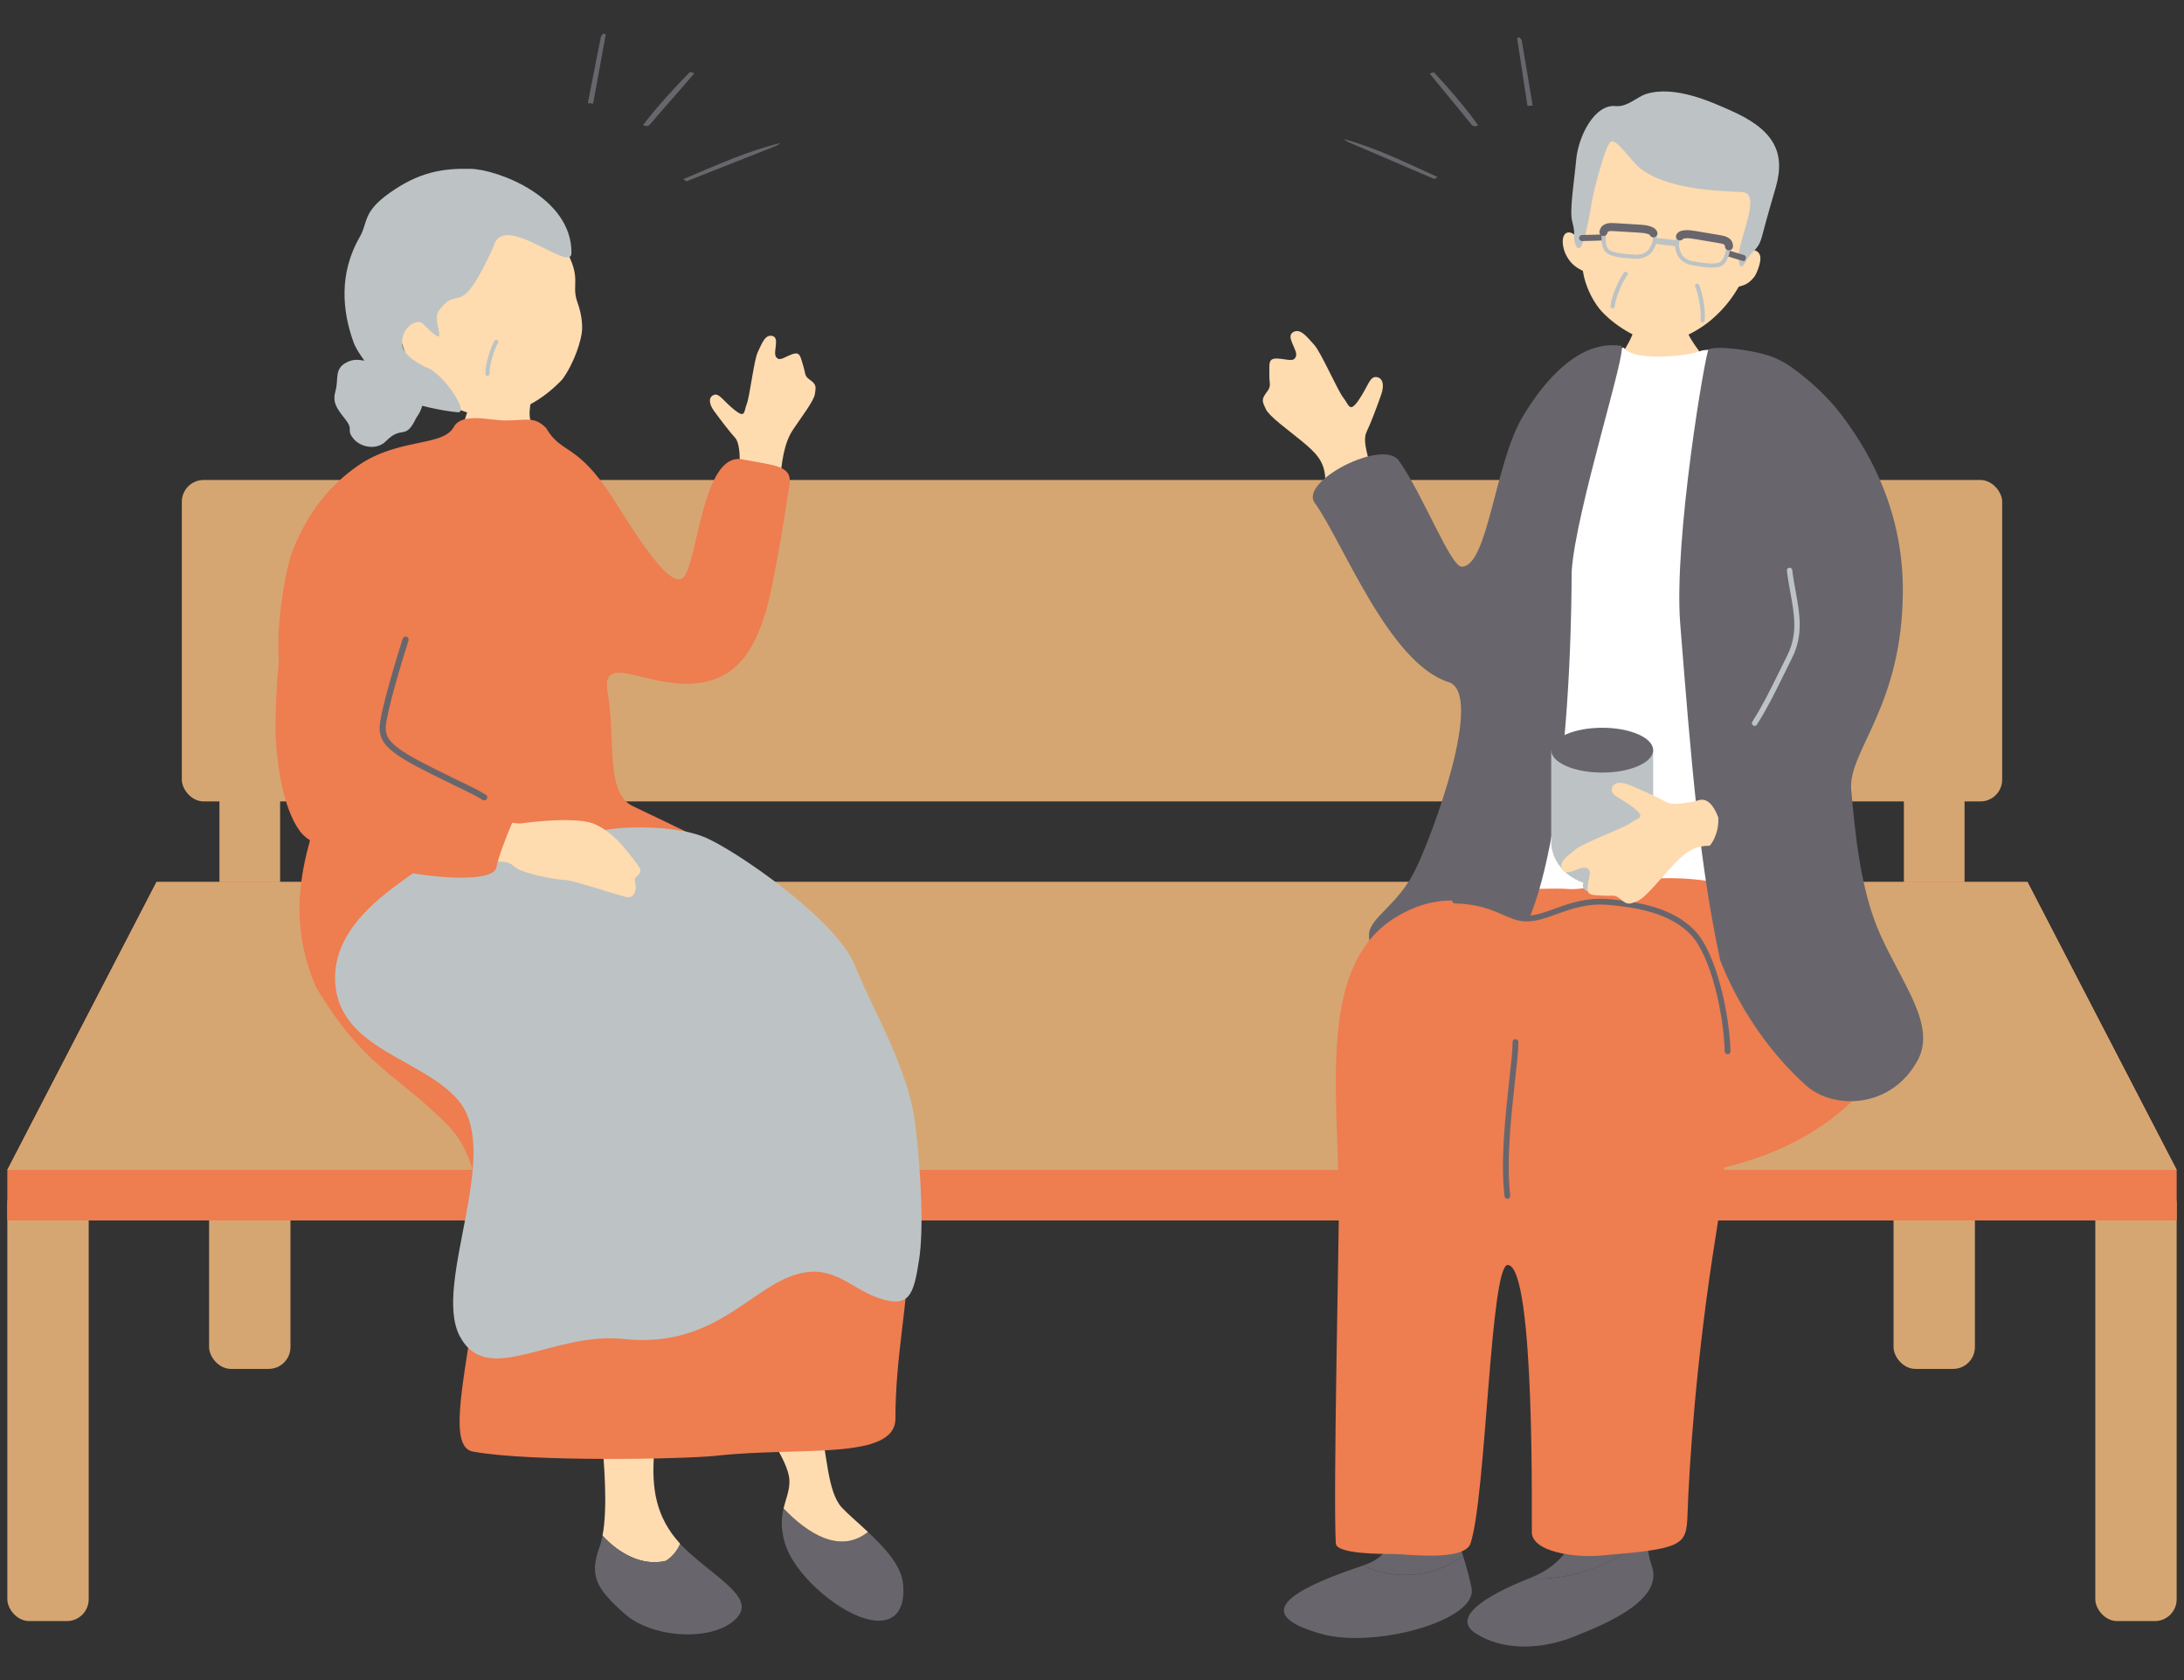 <?xml version="1.0" encoding="UTF-8"?><svg id="a" xmlns="http://www.w3.org/2000/svg" viewBox="0 0 260 200"><rect x="0" y="0" width="260" height="200" fill="#333333" stroke="none"/><g><g><g><rect x="26.124" y="83.062" width="7.222" height="39.02" fill="#d6a672"/><rect x="24.893" y="110.68" width="9.685" height="52.279" rx="2.595" ry="2.595" fill="#d6a672"/><rect x="225.422" y="110.68" width="9.685" height="52.279" rx="2.595" ry="2.595" fill="#d6a672"/><rect x="226.653" y="83.062" width="7.222" height="39.02" fill="#d6a672"/></g><rect x="21.645" y="57.138" width="216.709" height="38.267" rx="2.595" ry="2.595" fill="#d6a672"/><rect x="249.441" y="140.699" width="9.684" height="52.279" rx="2.595" ry="2.595" fill="#d6a672"/><rect x=".874" y="140.699" width="9.684" height="52.279" rx="2.595" ry="2.595" fill="#d6a672"/><g><polygon points=".874 139.261 .874 145.29 259.126 145.29 259.126 139.261 241.366 104.991 18.634 104.991 .874 139.261" fill="#ee7d50"/><polygon points="259.126 139.261 .874 139.261 18.634 104.991 241.366 104.991 259.126 139.261" fill="#d6a672"/></g></g><g><g><path d="m63.429,50.444c1.124,1.413,2.107,1.235,4.291,3.732s3.717,4.993,2.873,8.582c-.844,3.589,1.808,9.128-5.057,8.738-6.866-.39-11.937-2.184-15.526-4.135-3.589-1.95-4.291-3.043-1.17-7.178,3.121-4.135,4.525-5.695,6.085-9.206,1.56-3.511,1.309-7.152,3.346-7.126,2.037.026,5.236-.052,5.314,1.197.078,1.248-1.132,4.629-.156,5.396Z" fill="#ffdbb0"/><g><path d="m49.542,49.761c-1.321,2.773-1.647.768-3.608,2.767-1.066,1.086-3.013.769-3.891-.351-.878-1.12.133-.933-.974-2.317-1.108-1.384-1.493-2.045-1.12-3.363.373-1.318-.167-2.563,1.229-3.311,1.396-.748,2-.019,2.819-.349.819-.331,1.677-1.102,2.873.347,1.195,1.449,2.657,1.407,2.842,2.482.184,1.075,1.368,1.952-.169,4.096Z" fill="#bdc3c4"/><path d="m50.62,45.904c2.941,3.073,6.593,4.076,9.306,3.44,2.712-.637,5.045-2.098,7.012-4.172,1.48-2.026,2.303-4.78,2.357-5.894.049-1.023-.151-2.178-.536-3.234-.901-2.466.868-2.837-2.138-7.538-.913-1.428-5.969-7.775-13.375-6.456-6.51,1.159-8.78,17.422-2.624,23.855Z" fill="#ffdbb0"/><path d="m58.758,29.349c1.088-4.308,9.247,3.271,9.272.765.066-6.667-8.839-9.948-11.994-10.016-3.345-.072-6.17.368-9.744,2.934-3.154,2.266-2.475,3.46-3.448,5.143-2.504,4.331-2.114,8.79-.761,12.561.619,1.727,3.757,5.513,6.216,6.904.94.531,4.342,1.283,6.198,1.439,1.464.123-1.879-4.883-3.861-5.382-3.078-1.587-2.888-2.639-2.659-3.706.229-1.067,1.687-2.136,2.399-1.422,3.54,3.549.927-.249,1.834-1.526,2.464-3.471,2.367,1.515,6.548-7.693Z" fill="#bdc3c4"/></g><path d="m58.036,44.75c.128-.007.23-.113.229-.243-.009-1.06.553-2.892,1.024-3.702.068-.115.028-.263-.087-.33-.115-.068-.263-.028-.33.087-.512.88-1.099,2.796-1.09,3.948.001.133.11.241.244.239.003,0,.007,0,.01,0Z" fill="#bdc3c4"/></g><g><g><path d="m107.474,188.316c-.265-2.029-2.243-4.164-4.147-5.951-.002.002-.003.004-.004.005-3.372,2.697-7.273.096-10.039-2.808-.245,1.028-.36,2.234.105,3.962,1.016,3.775,6.098,8.132,9.583,9.148,3.485,1.017,4.937-1.016,4.502-4.356Z" fill="#68666c"/><path d="m103.323,182.371s.003-.004.004-.005c-.609-.572-1.21-1.108-1.745-1.594-.545-.494-1.024-.939-1.369-1.313-1.742-1.888-1.742-6.534-2.614-9.874s-2.904-2.759-5.227-2.759c0,0-2.614.291-2.178,1.597.435,1.307,3.63,5.373,3.775,7.696.052.828-.137,1.528-.355,2.257-.113.379-.232.77-.331,1.187,2.766,2.904,6.667,5.506,10.039,2.808Z" fill="#ffdbb0"/></g><g><path d="m79.293,185.804c.802-.535,1.354-1.236,1.682-2.026-2.98-3.251-3.391-6.727-3.117-10.665.308-4.405.434-4.913-2.419-5.457-3.058-.553-3.954,1.05-3.835,2.906.096,1.486.725,7.012.309,10.973-.047.448-.109.872-.185,1.273,1.868,2.055,4.714,3.71,7.564,2.997Z" fill="#ffdbb0"/><path d="m82.245,185.017c-.035-.031-.07-.059-.105-.091-.43-.38-.811-.763-1.165-1.149-.328.79-.88,1.492-1.682,2.026-2.85.712-5.696-.942-7.564-2.997-.091.482-.202.927-.343,1.312-1.295,3.537-.336,5.021,2.92,7.947,3.256,2.927,10.123,3.349,13.011.913,2.864-2.415-1.06-4.439-5.072-7.962Z" fill="#68666c"/></g><path d="m87.544,58.182c.819-2.926.547-5.457-.025-6.062-.572-.605-1.781-2.194-2.494-3.165-.713-.971-.647-1.724-.022-1.949.626-.224,1.053.678,2.412,1.774,1.359,1.095,1.127.198,1.484-.684.357-.881.856-5.262,1.32-6.2.464-.939.845-2.136,1.744-1.9.899.236.021,1.949.429,2.504s.905.04,1.897-.325c.992-.365.988.299,1.322,1.336.334,1.036.088,1.195.843,1.73.755.535.687.82.558,1.662-.129.842-1.538,2.646-2.626,4.276-1.087,1.631-1.341,4.019-1.517,6.009-.003.039-.644,8.192-2.165,11.82-3.162,7.54-7.621,9.367-9.201,9.777-2.984.322-6.89-2.988-9.816-5.915-.878-.878-8.195-5.899-8.663-8.474-.41-1.843,1.961-7.595,4.236-6.647,4.915,2.048,10.798,13.19,13.028,13.19,3.628,0,7.216-12.615,7.256-12.756Z" fill="#ffdbb0"/><path d="m38.821,90.521c-.834-6.219-3.549-5.979-4.666-8.022-2.247-4.11-.183-14.619.558-16.595,1.753-4.675,4.397-8.064,7.974-10.518,4.778-3.278,10.051-2.187,11.336-4.558.956-1.763,4.354-.774,6.077-.774,2.597,0,3.506-.527,4.908.891,1.894,3.232,3.611,1.643,7.927,8.316,1.927,2.979,6.565,10.85,8.318,9.565,1.786-1.31,2.261-15.082,7.129-14.141,3.772.729,5.96.701,5.61,3-.748,4.9-2.035,12.756-2.922,15.466-1.208,3.691-3.156,8.252-9.35,8.252-5.312,0-10.167-3.538-9.388.981.992,5.752-.283,11.981,2.961,13.557,13.112,6.371,17.371,7.176,26.428,24.075,10.863,25.169,4.877,33.887,4.877,48.851,0,5.04-11.472,3.327-21.327,4.429-3.496.391-21.972.779-28.972-.494-5.75-1.045,6.727-28.963-2.978-38.84-6.009-6.115-9.965-6.843-15.738-16.517-5.276-12.473,2.027-21.037,1.238-26.921Z" fill="#ee7d50"/></g><path d="m49.152,103.963c2.554-1.825,7.11-2.917,13.753-3.428,4.051-.312,7.77-1.917,12.149-2.026,3.667-.091,6.863.286,9.043,1.246,3.71,1.635,15.505,9.739,17.686,15.193,2.181,5.454,6.389,12.31,7.168,18.855.779,6.545.987,12.736.468,16.128-.662,4.324-1.175,5.843-4.908,4.558-3.536-1.217-5.6-4.48-10.635-2.454-5.035,2.026-9.466,8.455-19.634,7.363-8.482-.911-16.245,5.882-19.517-.351-3.272-6.233,5.142-21.815-.156-28.048-4.278-5.033-14.18-6.077-14.663-14.024-.386-6.365,5.721-10.493,9.246-13.012Z" fill="#bdc3c4"/><g><g><path d="m38.505,64.345c4.945-5.324,10.28.835,10.036,4.789-.372,6.021-6.265,23.963-2.353,25.225,7.983,2.576,15.039,3.781,15.854,3.661,1.27-.187,6.86-.848,8.864.13,2.004.978,3.19,2.35,5.111,4.943.728.983-.594,1.222-.46,1.681.379,1.305-.127,2.23-1.036,2-1.653-.419-6.331-1.986-7.112-2.008-1.374-.038-5.408-.811-6.239-1.65-.831-.84-2.373-.475-4.868-.575-1.17-.047-8.91-1.188-12.27-2.138-4.021-1.136-7.601-2.006-7.888-5.332-.463-5.352-1.169-8.692-.759-15.069.529-8.231.361-12.687,3.119-15.657Z" fill="#ffdbb0"/><path d="m45.07,58.942c-3.178-1.812-5.751.424-8.484,5.62-3.953,7.515-3.826,22.197-3.759,23.359.162,2.817.801,8.254,2.901,11.056,3.135,4.18,22.855,7.37,23.372,4.256.179-1.077,1.283-3.943,1.874-5.282,1.019-2.31-14.635-7.45-15.32-10.128-.841-3.283,3.748-13.734,4.619-18.57.871-4.836-3.406-9.285-5.203-10.31Z" fill="#ee7d50"/></g><path d="m57.741,95.269c.09-.023.17-.08.221-.166.102-.172.046-.394-.126-.496-1.011-.601-1.273-.727-2.377-1.258-.741-.357-1.867-.9-3.865-1.895-4.872-2.429-5.721-3.397-5.671-4.905.051-1.576,1.933-7.917,2.709-10.295.062-.19-.042-.395-.232-.457-.188-.062-.395.041-.457.232-.415,1.272-2.683,8.609-2.745,10.496-.066,1.993,1.183,3.139,6.073,5.577,2.002.997,3.132,1.542,3.874,1.899,1.107.533,1.337.644,2.32,1.228.086.051.185.062.275.04Z" fill="#68666c"/></g></g><g><g><path d="m195.262,35.838c.31,0,4.375.291,4.763.255.155.654.658,3.054,1.046,3.854.387.8,2.659,4.225,5.008,5.386,6.405,4.651-20.544,3.055-16.088.49,1.786-1.544,4.168-4.967,4.517-6.548.255-1.159.755-3,.755-3.436Z" fill="#ffdbb0"/><g><path d="m208.258,29.853c1.212-6.87-.074-15.413-8.451-16.371-8.378-.958-11.953,7.568-12.323,14.534-.346-.438-1.302-.641-1.431.494-.061.531.074,1.443.636,2.285.65.975,1.304,1.186,1.747,1.455.262,1.786,1.157,3.48,1.941,4.466,1.128,1.42,3.992,3.61,6.717,3.996,2.177.309,5.114-1.329,6.706-2.701,1.498-1.292,2.448-2.59,3.194-3.88.492-.162,1.06-.208,1.801-1.109.339-.412.884-1.819.762-2.484-.153-.833-1.054-.88-1.297-.686Z" fill="#ffdbb0"/><path d="m192.365,12.632c1.338.127,2.574-1.112,3.551-1.428,3.518-1.138,8.146,1.097,9.948,1.876,5.223,2.26,6.762,4.961,5.537,9.216-.407,1.413-1.038,3.559-1.427,5.051-.357,1.366-.464,1.876-1.332,2.674-.868.797-1.41,2.912-1.653.851-.243-2.06,2.919-7.906.406-8.008-3.421-.139-8.885-.4-12.007-2.727-1.324-.987-3.022-3.894-3.7-3.195-.678.7-1.925,5.674-2.16,6.971-.221,1.216-1.138,7.34-1.968,5.202-.408-1.05.121-.86-.396-2.774-.343-1.271.262-4.901.473-7.275.26-2.927,2.236-6.719,4.728-6.434Z" fill="#bdc3c4"/><path d="m191.961,36.706c.134.008.253-.09.267-.226.117-1.104.919-2.944,1.506-3.73.084-.112.06-.27-.052-.353-.112-.084-.27-.06-.353.052-.637.854-1.476,2.779-1.604,3.979-.014.139.086.263.225.278.003,0,.007,0,.011.001Z" fill="#bdc3c4"/><path d="m202.643,38.378c-.132-.022-.226-.145-.209-.28.135-1.102-.231-3.075-.625-3.974-.057-.128.003-.277.13-.333.128-.057.277.002.333.13.428.976.811,3.04.665,4.238-.017.139-.143.237-.282.22-.003,0-.007,0-.011-.001Z" fill="#bdc3c4"/><g><path d="m198.738,29.228c-.369-.042-.783-.093-1.117-.133l-.529-.064c-.197-.022-.339-.201-.316-.398.023-.197.201-.339.398-.316l.534.064c.611.073,1.488.182,1.858.209.196.016.347.187.332.385-.015.198-.188.347-.386.331-.173-.013-.457-.043-.774-.079Z" fill="#bdc3c4"/><path d="m188.301,28.692c-.175-.02-.314-.166-.319-.347-.005-.199.151-.364.349-.37l.519-.012c.616-.013,1.515-.033,1.888-.058.204-.015.37.136.384.334.013.198-.137.369-.334.383-.38.026-1.295.047-1.922.06l-.513.012c-.018,0-.035,0-.052-.002Z" fill="#68666c"/><path d="m207.532,31.075c.135.015.268-.1.308-.275.044-.193-.04-.386-.187-.431l-.386-.115c-.458-.136-1.128-.335-1.401-.434-.15-.055-.304.059-.354.25-.05.191.028.388.173.441.279.102.96.304,1.426.442l.382.114c.013.004.026.007.039.008Z" fill="#68666c"/><g><g><path d="m193.12,30.677c-.587-.067-1.197-.19-1.706-.466-.757-.411-.762-1.575-.766-2.27l-.002-.222c-.008-.277.073-.498.241-.656.256-.241.683-.321,1.387-.259.591.052,1.361.1,2.118.148.482.031.958.06,1.38.09h0c.954.072,1.294.53,1.416.905.269.827-.308,1.898-.811,2.323-.725.614-1.574.544-2.193.494l-.204-.016c-.269-.018-.561-.038-.859-.072Zm2.617-3.155c-.421-.03-.896-.06-1.376-.09-.761-.048-1.534-.097-2.129-.149-.533-.047-.875-.003-1.017.13-.041.039-.096.112-.091.294l.003.233c.003.55.008,1.575.516,1.85.675.366,1.612.429,2.368.481l.211.016c.595.049,1.27.104,1.844-.382.392-.331.857-1.22.665-1.808-.112-.343-.453-.537-.994-.575h0Zm.017-.239h.006s-.006,0-.006,0Z" fill="#bdc3c4"/><path d="m190.836,28.094c-.015-.002-.029-.004-.043-.007-.26-.053-.427-.306-.373-.566.102-.494.481-1.062,1.719-.966.196.015.577.036,1.029.061,1.862.101,2.737.16,3.012.246l.139.041c.33.096.741.216.953.674.111.24.007.525-.234.636-.24.11-.525.007-.636-.234-.024-.051-.086-.079-.352-.156l-.154-.046c-.255-.066-1.897-.156-2.781-.204-.462-.025-.851-.046-1.052-.062-.652-.051-.686.115-.705.204-.051.245-.279.408-.523.38Z" fill="#68666c"/></g><g><path d="m202.965,31.803c-.297-.034-.585-.081-.852-.124l-.202-.03c-.614-.091-1.457-.214-2.026-.976-.393-.527-.714-1.701-.265-2.447.204-.338.646-.701,1.583-.562h0c.417.066.888.144,1.364.223.748.125,1.508.251,2.096.334.699.098,1.098.272,1.292.565.128.191.157.425.087.693l-.052.216c-.16.676-.428,1.808-1.258,2.038-.559.154-1.181.136-1.768.069Zm-1.941-3.679c-.485-.055-.818.062-.993.35-.32.529-.068,1.501.238,1.912.45.603,1.12.701,1.711.788l.209.032c.747.119,1.675.271,2.415.065.557-.154.793-1.151.92-1.686l.055-.226c.046-.176.009-.26-.022-.307-.108-.162-.432-.281-.961-.356-.591-.084-1.355-.211-2.107-.336-.474-.079-.944-.157-1.361-.223h0c-.035-.006-.07-.01-.105-.014Z" fill="#bdc3c4"/><path d="m205.774,29.802c-.244-.028-.431-.239-.424-.489.003-.091.007-.259-.64-.356-.199-.03-.584-.097-1.039-.177-.873-.152-2.501-.439-2.758-.428l-.158.01c-.276.015-.342.028-.378.072-.162.209-.465.246-.672.085-.21-.162-.247-.464-.084-.673.309-.399.737-.423,1.081-.442l.145-.009c.287-.021,1.153.119,2.99.44.445.078.821.144,1.016.173,1.228.185,1.469.825,1.456,1.33-.007.265-.228.473-.493.466-.014,0-.028-.001-.042-.003Z" fill="#68666c"/></g></g></g></g></g><path d="m220.502,131.089c7.053-9.259-1.914-29.165-2.61-30.453-1.281-2.37-43.892-1.19-43.892-1.19-.233,1.127-1.03,21.244-1.297,34.298.398,5.526,31.888,12.565,47.799-2.656Z" fill="#ee7d50"/><path d="m193.303,41.398c1.277,1.739,7.928.934,9.069.408,1.141-.526,6.764.261,8.458,1.304.324.136.795.414,1.351.797.122,9.226-1.336,18.462.097,27.679-.138.769.007,3.08.147,4.511.227,2.318,1.098,21.815,1.968,25.816.871,4-5.169,3.825-11.209,2.947-8.034-1.169-13.854,1.23-16.491.971-2.637-.259-12.21.637-12.218-.523-.006-.902,1.889-18.894,3.76-28.13,2.55-12.459,14.293-36.832,15.066-35.779Z" fill="#fff"/><path d="m162.994,54.987c-.521-2.05-.668-2.87-.245-3.716.423-.847,1.215-2.973,1.67-4.264.456-1.291.135-2.088-.618-2.126-.754-.038-.922,1.085-2.039,2.723-1.117,1.638-1.161.586-1.839-.255-.678-.841-2.664-5.44-3.477-6.308-.814-.868-1.622-2.045-2.523-1.491-.9.553.619,2.126.358,2.864-.26.738-.971.342-2.17.271-1.199-.07-.976.651-.998,1.888-.021,1.237.299,1.329-.347,2.159-.646.83-.477,1.118-.06,1.991.418.873,2.544,2.37,4.264,3.786,1.719,1.416,2.68,2.397,2.794,4.366.007.122,1.447,1.083,3.418.867,2.757-1.232,1.893-2.433,1.811-2.756Z" fill="#ffdbb0"/><path d="m172.436,81.194c-7.118-2.248-12.622-16.789-15.922-21.327-1.87-2.571,8.114-7.685,10.006-5.04,2.936,4.104,6.17,12.693,7.523,12.636,3.117-.131,3.882-12.257,7.231-17.858,1.582-2.646,5.989-9.312,11.723-8.436.885.135-5.455,19.691-5.893,26.872-.119,25.47-3.648,46.023-9.491,45.953-4.417-.053-14.966,1.991-14.634-2.818.135-1.964,3.396-3.396,5.478-7.559,2.002-4.003,8.346-21.044,3.981-22.423Z" fill="#68666c"/><g><rect x="188.431" y="104.702" width="4.613" height="1.419" rx=".709" ry=".709" fill="#bdc3c4"/><path d="m184.669,89.302v11.142h0c.171,2.798,2.827,5.022,6.068,5.022s5.897-2.224,6.068-5.022h0v-11.142h-12.136Z" fill="#bdc3c4"/><path d="m196.805,89.302c0,1.474-2.717,2.669-6.068,2.669s-6.068-1.195-6.068-2.669,2.717-2.668,6.068-2.668,6.068,1.195,6.068,2.668Z" fill="#68666c"/></g><g><g><path d="m162.305,186.348c6.592-2.235-.209-7.198,1.563-13.811,0,0,3.119-3.718,4.71-1.384,1.213,1.779,4.033,9.028,5.599,14.081-3.528,2.598-8.184,2.96-11.873,1.115Z" fill="#68666c"/><path d="m162.26,186.365c.016-.005.029-.011.045-.016,3.689,1.846,8.345,1.484,11.873-1.115.489,1.577.857,2.942,1.014,3.858.661,3.849-11.602,7.167-17.835,5.425-7.153-1.999-5.991-4.515,4.903-8.152Z" fill="#68666c"/></g><g><path d="m196.046,182.962c-.191-4.038.78-9.257,1.223-13.073-3.439-3.264-6.265-3.592-7.491,4.221s-2.642,11.785-7.643,13.749c-.046.018-.091.037-.137.056,4.847.31,10.216-1.622,14.048-4.953Z" fill="#68666c"/><path d="m196.046,182.962c-3.832,3.331-9.201,5.263-14.048,4.953-4.944,1.959-9.283,4.592-6.353,6.509,2.957,1.935,7.389,2.131,11.726.408,4.337-1.724,10.703-4.484,9.257-8.471-.348-.958-.522-2.121-.582-3.399Z" fill="#68666c"/></g><path d="m199.255,109.357c-10.085-4.548-14.019.199-17.593,0-2.478-.138-8.301-4.796-15.755,0-8.916,5.737-6.68,20.175-6.514,33.396.045,3.578-.703,35.15-.368,40.986.072,1.261,5.437,1.256,6.808,1.247,1.37-.009,8.491.955,9.227-1.247,1.865-5.575,2.349-33.306,4.45-33.153,3.295.24,2.796,31.105,2.853,31.906.156,2.225,4.978,2.943,8.032,2.696,10.035-.811,10.37-1.183,10.498-4.877.199-5.762.987-18.465,3.421-33.559,1.106-6.859,4.406-33.126-5.059-37.394Z" fill="#ee7d50"/><path d="m205.667,125.496c-.186,0-.339-.148-.343-.335-.102-4.194-1.579-11.37-4.087-13.937-2.452-2.511-6.246-3.176-9.632-3.495-2.608-.245-4.58.471-6.322,1.103-1.336.485-2.6.94-3.882.841-.887-.07-1.628-.397-2.486-.776-1.288-.569-2.892-1.276-5.715-1.354-.19-.005-.339-.163-.333-.353.005-.186.158-.334.343-.334h.01c2.957.083,4.628.82,5.972,1.413.801.354,1.493.659,2.263.719,1.138.092,2.275-.324,3.594-.801,1.81-.657,3.864-1.4,6.62-1.142,3.511.331,7.451,1.029,10.059,3.699,2.631,2.693,4.178,10.093,4.282,14.4.005.19-.146.347-.335.352h-.008Z" fill="#68666c"/><path d="m179.451,142.714c-.172,0-.32-.128-.341-.303-.497-4.22.116-9.752.564-13.791.214-1.931.399-3.599.399-4.575,0-.19.154-.343.343-.343s.343.154.343.343c0,1.014-.178,2.619-.403,4.651-.444,4.006-1.052,9.492-.565,13.635.022.188-.112.359-.3.381-.013.001-.028.002-.04.002Z" fill="#68666c"/></g><g><path d="m203.407,41.582c1.141-.526,6.764.261,8.458,1.304,1.33.558,5.084,3.444,7.425,6.591,2.341,3.147,7.258,10.281,7.242,20.807-.021,13.867-6.572,19.141-6.147,23.765.436,4.751,1.024,11.76,3.428,17.141,2.645,5.919,6.686,10.846,4.519,14.959-3.065,5.817-10.051,6.039-13.352,3.039-1.353-1.229-6.693-6.077-10.185-14.834-2.442-11.322-3.402-22.866-4.769-40.106-.801-10.094,3.037-32.506,3.381-32.665Z" fill="#68666c"/><path d="m201.917,95.354c-2.077.401-2.903.5-3.724.029-.82-.471-2.897-1.385-4.16-1.914-1.262-.53-2.077-.256-2.158.494-.082.751,1.03.983,2.601,2.194,1.571,1.21.518,1.192-.361,1.821-.879.628-5.585,2.344-6.499,3.106-.913.762-2.135,1.501-1.635,2.432.5.931,2.158-.494,2.88-.192.721.302.285.989.145,2.182-.14,1.193.593,1.012,1.827,1.105,1.233.093,1.344-.221,2.135.471.791.692,1.088.541,1.984.175.896-.367,2.514-2.403,4.026-4.038,1.513-1.635,2.548-2.537,4.521-2.537.122,0,1.165-1.381,1.064-3.362-1.07-2.823-2.319-2.031-2.646-1.967Z" fill="#ffdbb0"/><path d="m208.882,86.409c-.059,0-.119-.016-.173-.05-.15-.095-.194-.294-.099-.444,1.195-1.878,2.004-3.52,3.124-5.793.311-.631.647-1.313,1.023-2.066,1.283-2.567.867-4.857.384-7.509-.152-.837-.309-1.702-.416-2.608-.021-.176.106-.336.282-.357.189-.025.336.106.357.282.105.885.26,1.741.411,2.568.482,2.65.938,5.153-.442,7.912-.376.751-.711,1.432-1.021,2.062-1.129,2.291-1.944,3.947-3.158,5.855-.061.096-.165.149-.272.149Z" fill="#bdc3c4"/></g></g></g><g><path d="m92.927,17.024c-4.014.969-7.718,2.682-11.588,4.306.235.147.348.269.405.247,3.535-1.388,7.065-2.785,10.593-4.19.211-.084.394-.24.59-.362Z" fill="#68666c"/><path d="m80.871,10.798c.565-.647,1.124-1.3,1.793-2.074-.344-.105-.496-.189-.529-.156-1.959,1.999-3.847,4.061-5.58,6.31.409.208.63.17.899-.149,1.117-1.329,2.276-2.622,3.417-3.931Z" fill="#68666c"/><path d="m71.851,3.991c-.107.125-.284.236-.312.377-.527,2.617-1.037,5.238-1.559,7.906.218.021.408.04.632.062.511-2.801,1.006-5.517,1.501-8.233-.087-.038-.175-.075-.262-.112Z" fill="#68666c"/></g><g><path d="m159.962,16.549c3.884,1.058,7.445,2.831,11.17,4.523-.233.137-.347.252-.402.229-3.405-1.452-6.806-2.913-10.204-4.382-.203-.088-.377-.245-.565-.37Z" fill="#68666c"/><path d="m171.887,10.822c-.532-.647-1.058-1.298-1.688-2.072.338-.092.489-.17.52-.137,1.853,2.003,3.634,4.066,5.259,6.306-.405.191-.619.148-.871-.17-1.051-1.326-2.144-2.62-3.219-3.927Z" fill="#68666c"/><path d="m180.869,4.444c.101.125.27.238.293.376.44,2.565.862,5.133,1.296,7.748-.213.015-.399.028-.618.042-.418-2.744-.824-5.404-1.23-8.065.086-.034.173-.068.259-.102Z" fill="#68666c"/></g></svg>